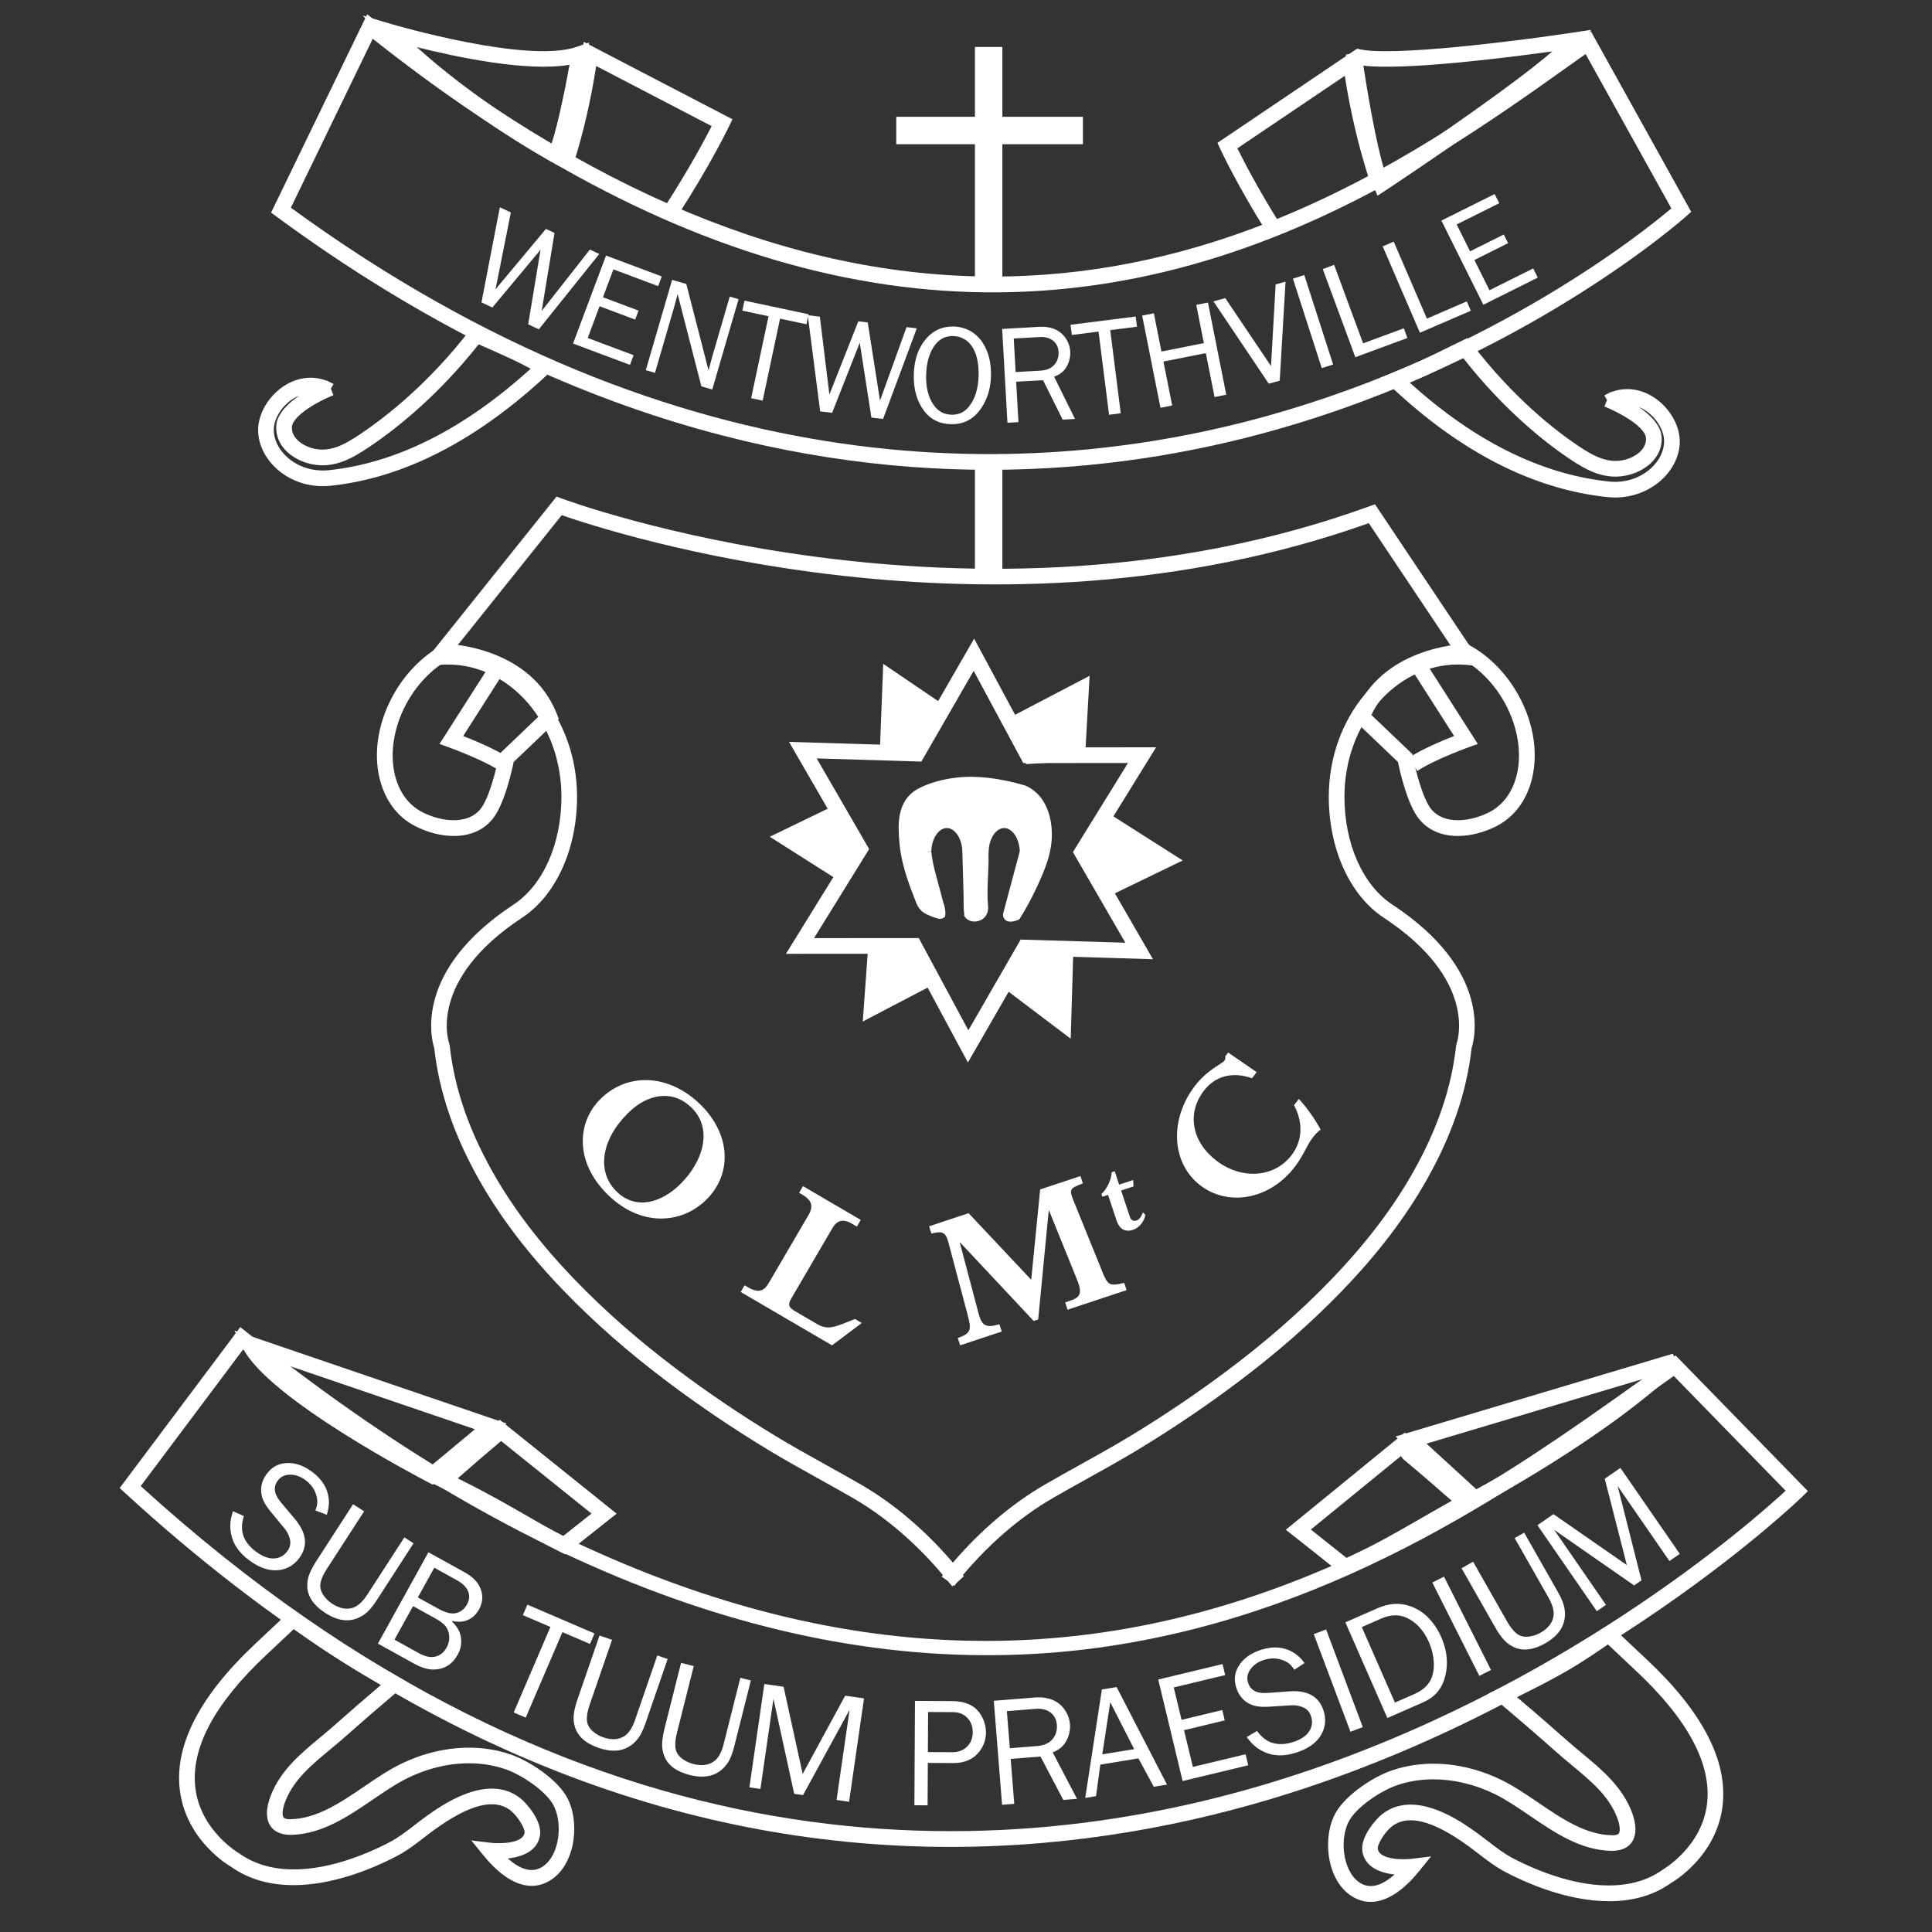 <?xml version="1.0" encoding="utf-8"?>
<!-- Generator: Adobe Illustrator 29.2.0, SVG Export Plug-In . SVG Version: 9.03 Build 55982)  -->
<svg version="1.1" xmlns="http://www.w3.org/2000/svg" xmlns:xlink="http://www.w3.org/1999/xlink" x="0px" y="0px"
	 viewBox="0 0 1200 1200" style="enable-background:new 0 0 1200 1200;" xml:space="preserve">
<rect x="0" y="0" width="1200" height="1200" fill="#333333" stroke="none"/>
<style type="text/css">
	.st0{fill:#FFFFFF;}
	.st1{stroke:#ED1C24;stroke-width:0.733;}
	.st2{stroke:#ED1C24;stroke-width:1.501;}
</style>
<g id="Layer_3">
</g>
<g id="Layer_2">
	<rect x="605.55" y="287.31" class="st0" width="17.03" height="70.18"/>
	<g>
		<polyline class="st0" points="549.77,467.48 551.68,418.43 581.9,438.94 570.69,467.48 549.77,467.48 549.77,467.48 		"/>
		<path class="st0" d="M572.95,470.8h-26.64l2.28-58.48l37.36,25.36L572.95,470.8z M553.22,464.16h15.21l9.41-23.96l-23.08-15.67
			L553.22,464.16z"/>
	</g>
	<g>
		<polygon class="st0" points="631.23,447.3 673.13,425.4 670.68,469.07 639.61,471.14 		"/>
		<path class="st0" d="M637.32,474.62l-10.16-28.93l49.62-25.94l-2.94,52.43L637.32,474.62z M635.32,448.91l6.59,18.75l25.62-1.71
			l1.96-34.91L635.32,448.91z"/>
	</g>
	<g>
		<polygon class="st0" points="687.06,508.14 727.81,534.05 690.65,552.04 673.13,527.64 		"/>
		<path class="st0" d="M689.58,556.25l-20.53-28.61l17.14-23.98l48.43,30.79L689.58,556.25z M677.21,527.63l14.51,20.21L721,533.66
			l-33.07-21.03L677.21,527.63z"/>
	</g>
	<g>
		<polygon class="st0" points="663.33,590.9 661.92,638.63 626.05,611.52 636.72,588.53 		"/>
		<path class="st0" d="M665.04,645.15l-43.13-32.6l12.78-27.53l32.05,2.86L665.04,645.15z M630.19,610.48l28.61,21.62l1.13-38.18
			l-21.18-1.88L630.19,610.48z"/>
	</g>
	<g>
		<polyline class="st0" points="567.76,587.51 575.23,610.15 539.61,628.78 542.26,592.36 567.76,587.51 567.76,587.51 		"/>
		<path class="st0" d="M535.87,634.48l3.27-44.9l30.86-5.87l9.26,28.09L535.87,634.48z M545.39,595.14l-2.04,27.93l27.84-14.56
			l-5.67-17.2L545.39,595.14z"/>
	</g>
	<g>
		<polygon class="st0" points="519.79,542.25 484.92,520.12 514.68,505.72 534.17,527.29 		"/>
		<path class="st0" d="M520.31,546.5l-42.2-26.78l37.36-18.08l23.23,25.71L520.31,546.5z M491.73,520.51l27.55,17.48l10.35-10.77
			l-15.75-17.43L491.73,520.51z"/>
	</g>
</g>
<g id="Layer_1">
	<path class="st0" d="M834.92,978.96l-2.33-1.87c-9.7-7.77-19.44-15.49-29.2-23.18l-4.77-3.75l74.05-60.45l5.79,9.64
		c10.6,8.84,22,18.67,34.82,30.04l5.12,4.54l-5.97,3.34c-11.45,6.41-20.18,11.43-27.51,15.65c-17.67,10.16-27.4,15.75-47.28,24.79
		L834.92,978.96z M814.18,950.03c7.4,5.84,14.78,11.71,22.15,17.6c17.67-8.15,27.16-13.6,43.75-23.13
		c6.02-3.46,12.99-7.47,21.62-12.34c-10.93-9.63-20.83-18.12-30.1-25.84l-1.48-1.94L814.18,950.03z"/>
	<path class="st0" d="M351.09,965.47l-2.78-1.38c-10.13-5.03-18.21-9.7-26.77-14.65c-11.83-6.84-25.24-14.59-48.02-25.69l-6.54-3.19
		l5.44-4.83c11.33-10.03,21.92-19.21,31.56-27.29l6.32-6.64l72.71,58.37l-4.81,3.79c-8.25,6.49-16.48,13.02-24.69,19.57
		L351.09,965.47z M284.31,918.22c19.21,9.57,31.3,16.56,42.1,22.8c7.95,4.59,14.91,8.62,23.47,12.97
		c5.82-4.65,11.66-9.28,17.5-13.88l-56.13-45.07C302.96,901.99,293.93,909.76,284.31,918.22z"/>
	<path class="st0" d="M855.61,121.56l-2.31-5.31c-8.28-19.04-17.02-79.78-17.39-82.35l6.2-0.88l0.88-2.82
		c18.38,5.72,103-5.26,134.03-9.97l11.19-1.7l-6.46,9.29c-13.35,19.2-116.91,87.66-121.31,90.56L855.61,121.56z M846.79,40.78
		c2.41,15.54,7.97,49.08,13.41,66.08c27.17-18.08,81.09-55.06,103.99-74.95C935.66,35.87,872.68,43.8,846.79,40.78z"/>
	<path class="st0" d="M905.5,519.24c-9.22,0-17.99-3.03-24.09-10.53c-7.23-8.89-11.85-29.27-13.11-35.43l-28.01-26.73l1.19-3.04
		c16.18-41.44,66.25-43.5,68.37-43.57l1.31-0.04l1.15,0.62c12.7,6.83,23.79,18.21,31.25,32.04c9.69,17.96,12.26,37.81,7.05,54.46
		c-3.75,11.98-11.14,21.05-21.35,26.22C921.98,516.91,913.57,519.24,905.5,519.24z M851.8,444.08l25.45,24.29l0.29,1.53
		c1.3,6.77,5.87,25.84,11.41,32.66c7.99,9.82,24.2,7.9,35.9,1.99c7.82-3.96,13.51-11.03,16.46-20.45c4.37-13.95,2-31.49-6.33-46.93
		c-6.32-11.74-15.56-21.42-26.1-27.43C901.64,410.33,865.45,414.7,851.8,444.08z"/>
	<path class="st0" d="M281.85,519.24c-8.07,0-16.48-2.32-23.75-6.01c-10.22-5.17-17.6-14.24-21.35-26.22
		c-5.22-16.65-2.65-36.5,7.04-54.46c7.46-13.83,18.56-25.21,31.25-32.04l1.15-0.62l1.31,0.04c2.12,0.07,52.19,2.13,68.38,43.57
		l1.19,3.04l-28.01,26.73c-1.27,6.17-5.88,26.54-13.11,35.43C299.85,516.21,291.07,519.24,281.85,519.24z M278.46,409.74
		c-10.54,6-19.77,15.69-26.1,27.43c-8.33,15.44-10.69,32.98-6.32,46.93c2.95,9.42,8.64,16.49,16.46,20.45
		c11.7,5.92,27.91,7.83,35.9-1.99c5.54-6.81,10.11-25.88,11.4-32.66l0.29-1.53l25.45-24.29C321.9,414.7,285.71,410.33,278.46,409.74
		z"/>
	<path class="st0" d="M787.05,144.67c-18.72-29.7-28.71-51.29-29.13-52.19l-1.73-3.76l86.55-58.39l1.06,7.75
		c3.36,24.67,8.79,48.59,16.13,71.12l-9.26,3.01c-6.75-20.72-11.91-42.59-15.39-65.11l-66.72,45.02
		c3.65,7.42,12.81,25.27,26.73,47.36L787.05,144.67z"/>
	<path class="st0" d="M421.13,133.57l-8.17-5.28c14.94-23.11,24.95-41.92,29.06-49.96L370.29,41c-3.19,20.85-7.87,41.12-13.93,60.36
		l-9.28-2.92c6.56-20.81,11.45-42.87,14.55-65.58l0.94-6.85l92.36,48.06l-2.04,4.25C452.43,79.28,441.38,102.22,421.13,133.57z"/>
	<path class="st0" d="M591.44,985.29l-2.63-3.18l-3.89-2.81c0.23-0.34,0.47-0.69,0.72-1.02c-16.6-19.72-35.74-36.15-55.54-47.64
		c-7.29-4.23-14.66-8.32-22.03-12.41c-10.43-5.79-21.22-11.78-31.62-18.1c-21.51-13.07-42.23-27.08-61.6-41.65
		c-24.22-18.21-45.28-36.67-64.38-56.41c-22.45-23.22-39.84-46.04-53.17-69.77c-15.52-27.62-24.54-54.22-27.58-81.29
		c-1.9-5.9-12.8-48.3,49.25-89.15c18.34-12.08,29.74-37.75,29.74-67c0-45.28-31.65-82.11-70.56-82.11c-1.88,0-3.75,0.09-5.6,0.26
		l-11.38,1.03l84.52-105.62l3.31,1.25c2.52,0.96,254.93,94.37,501.44,4.84l3.58-1.3l67.35,100.72L911.22,413
		c-1.85-0.17-3.72-0.26-5.61-0.26c-38.9,0-70.55,36.84-70.55,82.11c0,29.26,11.39,54.93,29.73,67
		c62.05,40.85,51.15,83.26,49.25,89.15c-3.04,27.1-12.07,53.7-27.59,81.29c-13.33,23.72-30.72,46.54-53.16,69.77
		c-19.11,19.75-40.17,38.2-64.39,56.41c-19.37,14.57-40.1,28.58-61.59,41.65c-10.39,6.31-21.16,12.29-31.58,18.07
		c-7.38,4.1-14.77,8.2-22.08,12.44c-19.81,11.5-38.96,27.94-55.56,47.66l0.56,0.75l-4.42,4.06l-1.44,1.89l-0.51-0.36L591.44,985.29z
		 M282.34,403.14c42.32,2.51,76.08,42.69,76.08,91.72c0,32.49-13.07,61.28-34.11,75.13c-58.62,38.59-45.83,76.7-45.25,78.3
		l0.26,1.14c2.84,25.92,11.49,51.47,26.45,78.11c12.92,22.98,29.82,45.15,51.68,67.77c18.74,19.37,39.43,37.5,63.24,55.4
		c19.11,14.38,39.57,28.2,60.8,41.1c10.24,6.23,20.95,12.17,31.3,17.92c7.42,4.12,14.85,8.24,22.19,12.5
		c20.28,11.77,39.86,28.43,56.89,48.37c17.03-19.94,36.61-36.6,56.9-48.37c7.36-4.27,14.8-8.41,22.25-12.54
		c10.33-5.74,21.02-11.67,31.24-17.88c21.22-12.89,41.68-26.72,60.8-41.1c23.81-17.9,44.5-36.02,63.24-55.4
		c21.86-22.61,38.76-44.78,51.68-67.77c14.96-26.61,23.61-52.16,26.45-78.11l0.27-1.17c0.56-1.58,13.36-39.68-45.26-78.27
		c-21.04-13.85-34.11-42.64-34.11-75.13c0-49.42,34.3-89.84,77.09-91.77l-52.26-78.14c-233.31,83.07-470.44,5.79-501.26-4.98
		L282.34,403.14z"/>
	<rect x="605.55" y="29.16" class="st0" width="17.03" height="146.97"/>
	<rect x="556.68" y="72.55" class="st0" width="115.95" height="17.03"/>
	<path class="st0" d="M601.18,659.93l-36.33-67.55l-76.7,0.06l40.34-65.24l-38.41-66.4l76.67,2.32l38.3-66.46l36.32,67.56l76.7-0.06
		l-40.33,65.24l38.39,66.39l-76.67-2.31L601.18,659.93z M570.67,582.64l30.8,57.29l32.48-56.35l65.01,1.96l-32.56-56.3l34.21-55.33
		l-65.04,0.05l-30.81-57.29l-32.48,56.36l-65.02-1.97l32.57,56.31l-34.21,55.32L570.67,582.64z"/>
	<g>
		<path class="st0" d="M576.06,529.11c0.98,9.91,4.55,20.08,6.91,29.74c0.68,2.78,2.18,6.13,1.78,9.04
			c-0.21,1.49-7.78-2.1-8.35-2.35c-4.18-1.88-5.02-5.86-6.58-9.79c-4.05-10.22-7.72-21.17-8.67-32.17
			c-1.03-11.91-1.6-25.35,10.73-31.82c6.84-3.58,14.96-5.52,22.57-6.41c13.71-1.61,28.54,1,41.7,4.84c3.37,1.47,6.43,4.04,8.64,6.96
			c4.87,6.45,6.49,15.63,6.08,23.51c-0.37,7.23-2.57,14.24-5.33,20.89c-3.89,9.37-8.65,18.89-14.05,27.51c0,0-6.29,2.83-6.09-1.22
			c0,0,9.13-33.85,10.35-38.52c0.06-0.26-0.01-0.53-0.02-0.8c-0.29-9.26-5.57-16.63-12.05-16.63c-6.66,0-12.06,7.81-12.06,17.43
			c-0.27,1.95,0.03,4.01-0.04,5.97c-0.25,7.81-0.85,15.86-0.59,23.66c0.1,3.15,1.15,6.46-1.19,9.11c-2.13,2.4-7.2,2.79-8.88-0.58
			c0.08,0.07,0.42,0.44,0.44,0.58c-0.56-3.91-0.35-8.11-0.44-12.05c-0.2-8.91-0.5-17.8-0.76-26.69c0-9.62-5.4-17.43-12.06-17.43
			c-6.52,0-11.83,7.48-12.06,16.83c0,0.2,0,0.4,0,0.6"/>
		<path class="st0" d="M627.66,572.45c-1.02,0-2.04-0.21-2.89-0.79c-0.71-0.49-1.89-1.65-1.78-3.94c0.08-0.52,9.2-34.35,10.42-39.02
			c-0.34-7.98-4.66-14.38-9.72-14.38c-5.22,0-9.63,6.87-9.63,15c-0.17,1.39-0.12,2.48-0.07,3.56c0.03,0.84,0.06,1.67,0.03,2.49
			c-0.07,2.26-0.17,4.55-0.27,6.84c-0.25,5.51-0.5,11.2-0.32,16.66c0.02,0.64,0.08,1.28,0.15,1.92c0.26,2.68,0.58,6.02-1.95,8.88
			c-1.74,1.97-4.64,2.99-7.46,2.63c-2.42-0.32-4.4-1.68-5.42-3.74l0.22-0.16l-0.01,0c-0.43-3-0.43-6.1-0.44-9.09
			c0-1.09,0-2.18-0.03-3.25c-0.14-6.3-0.33-12.6-0.53-18.89l-0.23-7.78c0-8.2-4.41-15.07-9.63-15.07c-5.12,0-9.43,6.48-9.63,14.45
			l-4.87,0.54l0-0.64c0.26-10.79,6.62-19.22,14.49-19.22c7.99,0,14.49,8.91,14.49,19.86l0.23,7.7c0.19,6.31,0.38,12.62,0.53,18.94
			c0.02,1.1,0.03,2.22,0.03,3.35c0,2.6,0.01,5.29,0.3,7.77c0.29,0.2,0.67,0.34,1.11,0.4c1.21,0.15,2.53-0.29,3.18-1.02
			c1.08-1.22,0.99-2.77,0.75-5.19c-0.08-0.75-0.14-1.49-0.17-2.23c-0.19-5.64,0.07-11.43,0.32-17.03c0.1-2.28,0.2-4.54,0.27-6.79
			c0.02-0.71-0.01-1.42-0.03-2.14c-0.05-1.37-0.09-2.75,0.09-4.08c-0.02-10.8,6.35-19.53,14.47-19.53c7.78,0,14.14,8.34,14.48,18.99
			c0.05,0.35,0.1,0.86-0.05,1.47c-1.1,4.24-8.65,32.24-10.11,37.66c0.51-0.06,1.21-0.24,1.85-0.47c4.88-7.89,9.52-17.02,13.44-26.48
			c3.21-7.73,4.85-14.11,5.15-20.08c0.44-8.51-1.65-16.71-5.59-21.92c-2.05-2.71-4.85-4.96-7.67-6.19
			c-15.19-4.4-28.89-6.02-40.44-4.65c-8.44,0.99-15.95,3.12-21.73,6.15c-10.58,5.55-10.5,17.1-9.43,29.45
			c0.97,11.32,5.06,22.77,8.5,31.49l0.69,1.84c1.24,3.38,2.13,5.51,4.62,6.63c2.28,1.04,3.81,1.64,4.82,2
			c-0.2-1.1-0.56-2.28-0.92-3.43c-0.26-0.85-0.51-1.68-0.7-2.46c-0.7-2.85-1.5-5.74-2.31-8.65c-1.94-7.01-3.95-14.25-4.66-21.43
			l4.84-0.48c0.67,6.76,2.62,13.8,4.51,20.6c0.82,2.97,1.64,5.9,2.34,8.8c0.17,0.7,0.4,1.43,0.63,2.19c0.73,2.39,1.56,5.09,1.2,7.75
			l-0.17,1.22l-1.27,0.86c-1.42,0.76-3.43,0.61-10.07-2.41c-4.73-2.13-6.17-6.05-7.44-9.5l-0.65-1.73
			c-3.57-9.03-7.8-20.91-8.83-32.86c-0.92-10.62-2.3-26.67,12.02-34.18c6.3-3.31,14.4-5.61,23.42-6.67
			c12.21-1.43,26.57,0.22,42.67,4.92c3.91,1.68,7.32,4.42,9.9,7.82c4.68,6.2,7.08,15.35,6.57,25.11c-0.34,6.54-2.09,13.44-5.52,21.7
			c-4.14,9.97-9.06,19.6-14.23,27.86l-0.39,0.63l-0.67,0.3C631.73,571.63,629.69,572.45,627.66,572.45z"/>
	</g>
	<path class="st0" d="M590.34,1147.15c-151.08,0.01-329.79-51.94-512.77-219.92l-3.24-2.98l74.93-99.97l3.92,3.14
		c178.22,142.8,330.28,191.77,458.96,191.78c180.04,0.01,314.35-95.83,410.79-164.63l17.82-12.68l82.17,84.28l-3.47,3.4
		c-1.26,1.23-127.94,123.82-318.7,184.32C740.36,1133.03,669.1,1147.15,590.34,1147.15z M87.4,923.03
		c273.64,249.19,537.02,236.47,710.07,181.67c171.04-54.16,289.99-158.81,311.64-178.77l-69.5-71.29l-11.02,7.84
		c-81.58,58.2-193.31,137.91-339.29,159.91c-171,25.8-352.06-36.2-538.27-184.25L87.4,923.03z"/>
	<path class="st0" d="M614.32,291.81c-126.69,0.01-279.46-37.22-442.68-157.36l-3.26-2.4L228.07,8.87l4.76,3.81
		c132.68,106.31,259.6,159.09,384.04,159.1c57.29,0,114.03-11.18,170.61-33.47c75.25-29.65,136.03-72.98,184.87-107.8l15.72-11.18
		l62.36,112.22l-2.87,2.59c-0.99,0.89-100.28,89.47-257.1,133.36C740.51,281.48,681.03,291.8,614.32,291.81z M180.67,129
		c244.52,178.45,464.78,168.89,606.75,129.24c139.92-39.07,233.35-114.13,250.69-128.81l-53.27-95.87l-6.85,4.87
		c-49.27,35.12-110.59,78.84-186.95,108.93C609.51,218.9,426.45,178.58,231.51,24.08L180.67,129z"/>
	<path class="st1" d="M840.45,1151.73"/>
	<path class="st2" d="M918.67,1032.55"/>
	<path class="st1" d="M338.31,1151.73"/>
	<path class="st0" d="M915.49,936.84l-48.68-44.59l172.14-51.42l4.75,8.18c-47.09,44.96-124.4,85.84-125.18,86.24L915.49,936.84z
		 M886.03,896.66l30.96,28.36c12.78-6.95,63.73-35.42,103.65-68.57L886.03,896.66z"/>
	<path class="st0" d="M268.82,922.16l-2.86-1.49c-4.08-2.11-100.15-52.2-115.28-83.71l-5.02-10.46l168.9,57.64L268.82,922.16z
		 M168.42,844.54c22.37,22.91,74.74,53.11,99.16,65.99l27.42-22.8L168.42,844.54z"/>
	<path class="st0" d="M880.33,478.83l-5.39-8.1c7.88-5.26,20.81-10.68,28.22-13.58l-24.76-38.75l8.21-5.24l31.26,48.92l-5.72,2.07
		C911.92,464.23,890.66,471.95,880.33,478.83z"/>
	<path class="st0" d="M310.5,478.83c-10.33-6.88-31.58-14.6-31.8-14.68l-5.72-2.07l31.26-48.92l8.2,5.24l-24.75,38.75
		c7.41,2.91,20.33,8.32,28.22,13.58L310.5,478.83z"/>
	<path class="st0" d="M347.76,103.36l-4.84-2.62c-0.6-0.33-60.77-33.09-104.57-77.7L225.17,9.62l18.04,5.35
		c0.84,0.25,84.43,24.84,115.02,14.12l7.75-2.71l-1.34,8.1c-0.3,1.82-7.47,44.84-14.87,63.75L347.76,103.36z M258.93,29.29
		c32.93,29.8,70.36,52.43,83.63,60.08c4.63-14.5,9.07-37.47,11.18-49.15C327.59,44.79,283.76,35.52,258.93,29.29z"/>
	<g>
		<path class="st0" d="M144.63,938.63l6.87,3.01c-1.35,4.17-1.57,7.91-0.65,11.19c1.15,4.14,3.86,7.77,8.11,10.91
			c4.51,3.33,8.66,4.71,12.47,4.13c2.84-0.43,5.19-1.92,7.08-4.47c1.71-2.32,2.22-4.87,1.5-7.64c-0.58-2.32-1.7-4.49-3.36-6.5
			l-8.52-10.31c-3.16-3.83-5.04-7.27-5.63-10.31c-0.93-4.67,0.13-9.07,3.19-13.2c2.92-3.95,6.7-6.16,11.35-6.64
			c5.56-0.59,11.16,1.2,16.8,5.37c6.25,4.62,9.71,10.27,10.38,16.95c0.31,2.99-0.1,6.24-1.23,9.75l-7.1-2.7
			c1.18-2.93,1.48-5.66,0.9-8.18c-0.93-4.34-3.29-7.89-7.06-10.68c-3.37-2.49-6.86-3.59-10.49-3.32c-2.82,0.19-5.08,1.44-6.77,3.73
			c-1.81,2.45-2.23,5.13-1.27,8.04c0.51,1.6,1.81,3.64,3.91,6.14l8.02,9.52c7.36,8.74,8.28,16.84,2.77,24.31
			c-3.1,4.2-7.16,6.68-12.16,7.43c-6.01,0.88-12.32-1.12-18.94-6.01c-6.32-4.67-10.08-10.13-11.28-16.4
			c-0.67-3.36-0.66-6.65,0.03-9.87C143.81,941.68,144.18,940.25,144.63,938.63z"/>
		<path class="st0" d="M251.16,954.89l5.7,3.7l-23,35.54c-2.66,4.12-5.25,7.03-7.77,8.76c-7.21,5.02-15.24,4.65-24.09-1.08
			c-7.18-4.65-10.9-10.11-11.15-16.37c-0.1-2.92,0.42-5.72,1.59-8.4c0.99-2.34,2.28-4.74,3.88-7.21l23-35.54l6.84,4.43l-23,35.54
			c-3.07,4.74-4.47,8.54-4.22,11.4c0.13,1.78,0.82,3.53,2.06,5.28c1.42,2.05,3.23,3.79,5.43,5.21c4.43,2.87,8.63,3.71,12.6,2.52
			c3.14-0.97,6.18-3.71,9.11-8.23L251.16,954.89z"/>
		<path class="st0" d="M234.73,1020.87l31.37-56.73l22.43,12.41c4.43,2.45,7.49,5.3,9.17,8.54c2.53,4.91,2.48,9.74-0.15,14.49
			c-2.18,3.96-5.28,6.42-9.28,7.38c-2.06,0.53-4.66,0.46-7.81-0.19c2.76,2.79,4.51,5.37,5.23,7.73c1.4,4.61,0.93,9.03-1.4,13.25
			c-3.25,5.89-8.09,8.96-14.49,9.22c-3.74,0.14-7.98-1.1-12.72-3.72L234.73,1020.87z M245.02,1018.44l15.21,8.41
			c3.77,2.08,7.12,2.79,10.07,2.13c3.02-0.69,5.37-2.55,7.05-5.58c1.69-3.05,2.12-6.19,1.29-9.41c-0.53-2-1.46-3.64-2.81-4.93
			c-1.32-1.27-3.03-2.49-5.1-3.64l-14.18-7.84L245.02,1018.44z M259.53,992.2l12.35,6.83c4.31,2.39,7.81,3.4,10.5,3.05
			c3.31-0.43,5.88-2.31,7.71-5.63c1.68-3.03,1.76-6,0.26-8.89c-1.16-2.26-3.32-4.27-6.47-6l-14.14-7.82L259.53,992.2z"/>
		<path class="st0" d="M326.54,1066.85l-7.47-3.21l22.8-53.1l-17.11-7.34l2.8-6.53l41.69,17.9l-2.8,6.53l-17.11-7.34L326.54,1066.85
			z"/>
		<path class="st0" d="M408.26,1028.22l6.43,2.22l-13.8,40.01c-1.6,4.64-3.42,8.11-5.45,10.4c-5.8,6.62-13.7,8.21-23.68,4.76
			c-8.1-2.79-13.01-7.21-14.75-13.24c-0.8-2.83-0.96-5.68-0.47-8.56c0.4-2.51,1.08-5.17,2.04-7.95l13.8-40.01l7.78,2.68l-13.8,40.01
			c-1.85,5.37-2.31,9.42-1.39,12.15c0.55,1.7,1.63,3.25,3.25,4.65c1.87,1.65,4.04,2.9,6.52,3.76c4.98,1.71,9.26,1.51,12.83-0.61
			c2.83-1.71,5.12-5.13,6.89-10.25L408.26,1028.22z"/>
		<path class="st0" d="M459.84,1042.12l6.53,1.65l-10.35,41.1c-1.2,4.76-2.72,8.37-4.54,10.82c-5.21,7.08-12.94,9.34-23.16,6.77
			c-8.29-2.09-13.56-6.07-15.81-11.93c-1.04-2.75-1.44-5.58-1.19-8.49c0.18-2.54,0.63-5.24,1.35-8.1l10.35-41.09l7.88,1.99
			l-10.35,41.09c-1.39,5.49-1.5,9.56-0.33,12.2c0.69,1.65,1.91,3.09,3.66,4.34c2.01,1.49,4.29,2.55,6.84,3.2
			c5.13,1.29,9.39,0.73,12.77-1.68c2.67-1.93,4.68-5.52,6-10.77L459.84,1042.12z"/>
		<path class="st0" d="M527.38,1119.11l-7.78-1.12l8.1-56.02l-28.92,53l-5.49-0.79l-12.88-59.04l-8.1,56.01l-6.85-0.99l9.28-64.2
			l11.96,1.73l11.86,54.14l26.38-48.61l11.72,1.69L527.38,1119.11z"/>
		<path class="st0" d="M576.14,1121.33l-8.19-0.05l0.36-64.82l23.06,0.12c5.9,0.03,10.57,1.41,14.01,4.11
			c2.11,1.69,3.82,3.93,5.1,6.72c1.28,2.79,1.92,5.67,1.91,8.64c-0.03,4.3-1.32,8.17-3.88,11.6c-3.73,4.98-9.22,7.45-16.45,7.41
			l-15.77-0.08L576.14,1121.33z M576.32,1088.25l14.91,0.08c3.85,0.03,6.92-1.06,9.22-3.26c2.46-2.32,3.7-5.34,3.73-9.07
			c0.01-3.84-1.23-6.97-3.72-9.39c-2.22-2.09-5.06-3.15-8.52-3.17l-15.48-0.08L576.32,1088.25z"/>
		<path class="st0" d="M668.95,1117.28l-8.52,0.68l-14.16-26.94l-18.51,1.47l2.22,27.9l-7.57,0.6l-5.15-64.61l25.47-2.03
			c5.5-0.43,10.11,0.55,13.83,2.96c2.18,1.41,3.98,3.29,5.41,5.63c1.5,2.46,2.37,5.11,2.59,7.95c0.25,3.13-0.3,6.21-1.65,9.24
			c-1.27,2.81-3.16,5.01-5.67,6.61c-0.76,0.47-1.89,1.04-3.39,1.7L668.95,1117.28z M627.23,1085.85l16.9-1.35
			c4.36-0.34,7.58-1.8,9.67-4.35c2.03-2.49,2.91-5.44,2.64-8.86c-0.29-3.51-1.78-6.18-4.51-8c-2.29-1.54-5.17-2.17-8.65-1.89
			l-17.9,1.43L627.23,1085.85z"/>
		<path class="st0" d="M724.84,1108.44l-8.21,1.34l-9.52-17.61l-23.68,3.86l-2.68,19.59l-6.7,1.1l10.35-67.37l9.15-1.49
			L724.84,1108.44z M704.45,1086.42l-14.85-29.12l-4.94,32.34L704.45,1086.42z"/>
		<path class="st0" d="M773.66,1089.59l1.65,6.85l-40.76,9.79l-15.15-63.05l39.93-9.6l1.65,6.84l-31.94,7.68l4.84,20.12l25.3-6.09
			l1.54,6.43l-25.3,6.09l5.48,22.82L773.66,1089.59z"/>
		<path class="st0" d="M774.29,1078.94l6.47-3.81c2.59,3.55,5.49,5.92,8.7,7.1c4.03,1.48,8.58,1.42,13.62-0.19
			c5.35-1.7,8.91-4.26,10.68-7.69c1.32-2.55,1.49-5.33,0.53-8.36c-0.87-2.75-2.64-4.65-5.32-5.7c-2.22-0.89-4.63-1.25-7.24-1.09
			l-13.37,0.86c-4.97,0.32-8.85-0.17-11.67-1.48c-4.33-1.98-7.27-5.43-8.83-10.32c-1.49-4.69-1.07-9.05,1.27-13.09
			c2.78-4.85,7.51-8.34,14.18-10.46c7.4-2.36,14.01-1.85,19.81,1.54c2.61,1.5,5,3.73,7.17,6.7l-6.35,4.17
			c-1.69-2.68-3.72-4.53-6.11-5.55c-4.06-1.79-8.34-1.97-12.81-0.55c-3.99,1.27-6.94,3.46-8.84,6.56c-1.5,2.41-1.81,4.97-0.95,7.69
			c0.93,2.9,2.85,4.82,5.78,5.75c1.6,0.53,4.02,0.67,7.28,0.43l12.45-0.92c11.41-0.84,18.54,3.16,21.36,12.02
			c1.59,4.98,1.22,9.73-1.1,14.23c-2.81,5.39-8.14,9.33-15.99,11.83c-7.49,2.38-14.12,2.23-19.91-0.48c-3.12-1.43-5.78-3.37-8-5.82
			C776.28,1081.39,775.34,1080.26,774.29,1078.94z"/>
		<path class="st0" d="M846.46,1072.75l-7.67,2.88L816,1014.97l7.67-2.88L846.46,1072.75z"/>
		<path class="st0" d="M861.72,1067.1l-26.09-59.43l19.95-8.76c7.19-3.16,14.01-3.57,20.46-1.24c4.06,1.47,7.62,3.68,10.64,6.64
			c3.55,3.53,6.38,7.67,8.47,12.43c3.57,8.13,4.45,16.05,2.66,23.76c-1.83,7.97-6.38,13.55-13.66,16.74L861.72,1067.1z
			 M866.41,1057.5l12.09-5.3c5.61-2.46,9.24-6,10.88-10.59c1.1-3.08,1.46-6.54,1.08-10.39c-0.36-3.89-1.33-7.62-2.89-11.19
			c-3.26-7.43-7.97-12.53-14.11-15.3c-4.69-2.09-9.87-1.89-15.57,0.6l-12.05,5.29L866.41,1057.5z"/>
		<path class="st0" d="M926.09,1037.25l-7.26,3.66l-29.19-57.97l7.26-3.66L926.09,1037.25z"/>
		<path class="st0" d="M940.78,955.32l5.91-3.36l20.94,36.82c2.43,4.28,3.84,7.93,4.21,10.97c1.13,8.74-2.88,15.71-12.06,20.93
			c-7.43,4.23-13.99,5-19.68,2.31c-2.65-1.26-4.9-3.04-6.74-5.32c-1.62-1.96-3.16-4.22-4.62-6.79l-20.94-36.83l7.16-4.06
			l20.94,36.82c2.8,4.93,5.54,7.96,8.2,9.07c1.64,0.71,3.51,0.92,5.63,0.63c2.47-0.31,4.85-1.12,7.12-2.41
			c4.58-2.6,7.25-5.94,8.02-10.02c0.58-3.25-0.47-7.23-3.14-11.94L940.78,955.32z"/>
		<path class="st0" d="M1043.35,965.14l-6.43,4.45l-32.18-46.6l14.82,58.59l-4.58,3.16l-49.66-34.53l32.18,46.6l-5.7,3.94
			l-36.88-53.41l9.96-6.88l45.57,31.63l-13.71-53.63l9.72-6.71L1043.35,965.14z"/>
	</g>
	<g>
		<path class="st0" d="M372.2,157.74l-37.52,46.81l-6.62-3.11l7.69-46.33l-29.93,35.88l-6.77-3.18l11.41-59.07l6.85,3.22
			l-9.53,47.73l31.31-37.5l5.34,2.5l-7.98,48.46l29.95-38.14L372.2,157.74z"/>
		<path class="st0" d="M393.55,220.61l-2.26,6.02l-35.36-13.25l20.48-54.65l34.64,12.98l-2.26,6.01l-27.79-10.41l-6.49,17.32
			l22.09,8.28l-2.1,5.6l-22.09-8.28l-7.38,19.7L393.55,220.61z"/>
		<path class="st0" d="M442.4,241.93l-6.77-1.97l-14.74-57.34c-0.46,1.68-0.79,2.93-1,3.76c-0.51,1.96-0.83,3.15-0.95,3.56
			l-12.11,41.64l-5.7-1.66l16.32-56.11l8.83,2.57l13.81,53.64c0.48-1.73,0.83-3.04,1.06-3.93c0.56-2.15,0.93-3.51,1.1-4.09
			l10.99-37.78l5.5,1.6L442.4,241.93z"/>
		<path class="st0" d="M473.7,248.85l-7.16-1.52l10.82-50.92l-16.28-3.46l1.32-6.22l39.82,8.46l-1.32,6.22l-16.39-3.48L473.7,248.85
			z"/>
		<path class="st0" d="M569.44,203.93l-20.95,56.29l-7.25-0.87l-7.23-46.46l-17.17,43.52l-7.42-0.89l-7.7-59.74l7.51,0.91
			l5.92,48.37l17.97-45.49l5.85,0.71l7.62,48.57l16.48-45.67L569.44,203.93z"/>
		<path class="st0" d="M592.32,202.81c4.5,0.11,8.52,1.4,12.05,3.85c4.15,2.87,7.19,7.1,9.13,12.68c1.47,4.23,2.13,9.01,2,14.34
			c-0.16,6.44-1.67,12.22-4.5,17.34c-4.73,8.52-11.52,12.68-20.38,12.45c-6.95-0.17-12.42-2.82-16.4-7.94
			c-4.67-6-6.88-13.61-6.65-22.85c0.23-9.29,2.81-16.76,7.75-22.39C579.78,205.13,585.45,202.64,592.32,202.81z M592.08,208.72
			c-4.61-0.12-8.36,1.69-11.24,5.42c-3.54,4.65-5.4,10.93-5.6,18.84c-0.2,7.76,1.4,14,4.78,18.71c2.72,3.81,6.36,5.77,10.92,5.89
			c4.49,0.11,8.12-1.57,10.89-5.04c3.79-4.7,5.78-11.07,5.99-19.12c0.21-8.1-1.29-14.37-4.48-18.79c-1.48-2.06-3.44-3.64-5.86-4.73
			C595.81,209.16,594.02,208.77,592.08,208.72z"/>
		<path class="st0" d="M667.71,260.21l-7.68,0.43l-12.18-24.49l-16.69,0.94l1.42,25.1l-6.84,0.39l-3.29-58.28l22.98-1.3
			c4.96-0.28,9.1,0.7,12.4,2.95c1.94,1.32,3.52,3.05,4.76,5.19c1.3,2.25,2.02,4.66,2.17,7.23c0.16,2.83-0.4,5.6-1.68,8.31
			c-1.21,2.5-2.96,4.45-5.26,5.84c-0.69,0.41-1.72,0.9-3.1,1.46L667.71,260.21z M630.83,231.09l15.24-0.86
			c3.95-0.22,6.9-1.47,8.84-3.73c1.89-2.21,2.75-4.85,2.57-7.95c-0.18-3.18-1.48-5.62-3.91-7.32c-2.04-1.44-4.63-2.07-7.78-1.89
			l-16.13,0.91L630.83,231.09z"/>
		<path class="st0" d="M696.12,256.69l-7.26,0.92l-6.54-51.65l-16.59,2.1l-0.8-6.33l40.45-5.13l0.8,6.33l-16.59,2.1L696.12,256.69z"
			/>
		<path class="st0" d="M761.65,245.17l-7.26,1.44l-5.42-27.28l-26.34,5.23l5.42,27.28l-7.26,1.44l-11.37-57.25l7.26-1.44l4.72,23.75
			l26.34-5.23l-4.72-23.75l7.26-1.44L761.65,245.17z"/>
		<path class="st0" d="M798.47,174.95l-3.61,61.5l-6.81,1.86l-34.36-51.13l7.35-2l28.4,42.16l2.88-50.7L798.47,174.95z"/>
		<path class="st0" d="M828.03,226.4l-7.05,2.27l-17.92-55.59l7.05-2.27L828.03,226.4z"/>
		<path class="st0" d="M871.95,203.91l2.22,6.02l-32.36,11.94l-20.21-54.76l7.05-2.61l17.99,48.74L871.95,203.91z"/>
		<path class="st0" d="M911.06,187.2l2.5,5.81l-31.63,13.64l-23.11-53.62l6.84-2.95l20.61,47.81L911.06,187.2z"/>
		<path class="st0" d="M952.3,166.73l2.85,5.7l-33.81,16.85l-26.06-52.27l33.08-16.49l2.85,5.7l-26.45,13.18l8.32,16.7l20.95-10.45
			l2.69,5.39l-20.95,10.45l9.35,18.77L952.3,166.73z"/>
	</g>
	<g>
		<g>
			<path class="st0" d="M435.49,686.48c18.12,18.12,19.59,42.3,3.38,58.51c-15.43,15.43-41.09,17.34-61.81-3.38
				c-19.94-19.94-18.81-44.3-4.25-58.86C389.97,665.59,416.16,667.15,435.49,686.48z M382.78,739.88
				c12.05,12.05,28.09,7.28,40.05-4.68c13.96-13.96,20.03-33.9,6.85-47.07c-11.01-11.01-26.7-9.7-39.78,3.39
				C373.34,708.07,370.56,727.66,382.78,739.88z"/>
		</g>
		<g>
			<path class="st0" d="M516.79,835.63l-56.74-33.17l2.41-4.13l1.8,1.05c6.77,3.95,10.21,2.7,13.24-2.49l24.75-42.34
				c3.65-6.25,0.86-9.73-3.9-12.51l-2.01-1.18l2.41-4.12l35.88,20.98l-2.41,4.13l-3.07-1.8c-5.5-3.21-9.26-2.15-12.17,2.83
				l-25.49,43.62c-2.29,3.91-1.69,5.55,2.44,7.96l13.45,7.86c7.09,4.15,11.25,1.89,23.66-3.07l4.23,2.48L516.79,835.63z"/>
		</g>
		<g>
			<path class="st0" d="M596.4,771.78l-0.23,0.08l11.19,42.27c2.08,7.84,3.43,11.52,13.37,8.36l1.5,4.54l-25.84,8.57l-1.5-4.54
				c9.04-3.12,8.42-5.76,5.8-15.61l-11.41-42.98c-1.62-6.05-2.82-8.5-10.73-6.26l-1.5-4.54l24.55-8.15l38.91,41.36l5.55-56.11
				l25.03-8.3l1.5,4.54c-8.22,3.24-8.81,3.43-5.44,11.63l17.03,42.01c3.82,9.58,4.52,10.52,14.07,8.13l1.5,4.54l-36.66,12.16
				l-1.5-4.54l1.98-0.66c4.89-1.62,8.96-2.97,6.46-10.53c-0.62-1.86-1.35-3.69-2.05-5.39l-16.38-40.43l-0.23,0.08l-6.53,67.53
				l-2.8,0.93L596.4,771.78z"/>
			<path class="st0" d="M701.7,755.56c0.82,2.46,2.3,3.15,4.23,2.51c1.59-0.53,2.79-2.04,3.95-5l1.54,1.54
				c-0.8,4.26-3.97,8.04-7.64,9.26c-4.52,1.5-8.35-0.04-10.25-5.76l-5.3-15.96l-3.53,1.17l-0.57-1.72
				c3.43-2.99,6.35-9.35,6.31-13.47l1.93-0.64l2.75,8.32l8.71-2.89l0.22,3.98l-7.71,2.56L701.7,755.56z"/>
		</g>
		<g>
			<path class="st0" d="M806.72,682.58c4.56,4.73,10.26,12.81,13.53,19.03c-1.68,1.18-3.36,2.98-5.08,5.22
				c-3.51,4.57-5.48,10.79-11.08,18.08c-15.29,19.95-40.97,24.83-58.59,11.33c-17.9-13.72-19.31-40.91-3.35-61.74
				c7.76-10.12,16.82-13.68,18.31-15.63c0.6-0.78,0.75-1.59,0.52-2.69l1.87-2.43l17.7,12.18l-2.91,3.8
				c-12.02-4.27-22.77-1.54-29.93,7.8c-10.66,13.92-7.54,31.61,7.84,43.39c15.67,12.01,35.94,10.55,46.61-3.36
				c6.86-8.95,7.37-20.3,1.58-31.08L806.72,682.58z"/>
		</g>
	</g>
	<path class="st0" d="M330.26,1171.34c-9.5,0-19.76-6.39-29.92-18.86l-7.62-9.36l11.98,1.46c4.13,0.52,19.74,0.95,21.08-6
		c0.58-3-4.64-10.92-8.62-14.02c-9.97-7.83-25.49-3.91-47.44,11.99c-2.19,1.58-4.31,3.22-6.43,4.85
		c-5.27,4.06-10.71,8.26-16.96,11.51c-9.12,4.75-18.42,8.68-27.64,11.67c-21.35,6.94-51.77,11.65-75.43-5.26
		c-0.72-0.38-27.82-16.09-31.6-47.71c-3.32-27.83,12.48-58.36,46.97-90.71l22.97-21.6l3.26,2.35
		c27.23,19.66,46.07,30.46,61.21,39.14l7.38,4.24l-5.3,4.48c-12.3,10.4-23.43,20.04-34.03,29.44c-2.92,2.59-5.96,5.11-9.02,7.65
		c-11.62,9.64-22.59,18.75-27.82,32.05c-2.05,5.23-2.09,8.85-1.21,10.13c0.74,1.07,2.98,1.24,4.23,1.17
		c16.43-0.24,31.43-10.46,45.94-20.33c7.33-4.99,14.91-10.16,22.55-13.91c22.55-11.09,47.51-13.25,68.48-5.94
		c11.59,4.06,27.52,14.62,34.11,25.27c8.9,14.36,6.85,41.15-8.23,51.96C339.11,1169.9,334.77,1171.34,330.26,1171.34z
		 M315.42,1154.33c6.89,6.14,14.89,9.9,22.1,4.74c10.6-7.6,12.16-28.37,5.61-38.92c-5.22-8.44-19.23-17.78-29.05-21.21
		c-18.53-6.49-40.76-4.47-60.98,5.48c-7.03,3.45-13.99,8.2-21.37,13.22c-15.69,10.69-31.91,21.73-51.27,22.03
		c-7.08,0.02-10.64-2.86-12.37-5.37c-3.09-4.47-3.04-11.11,0.15-19.22c6.14-15.62,18.6-25.97,30.66-35.97
		c2.97-2.46,5.93-4.92,8.77-7.44c9.12-8.09,18.63-16.34,28.92-25.1c-13.89-8-30.92-18.1-54.15-34.68l-17.14,16.11
		c-32.06,30.08-46.86,57.79-43.98,82.36c3.13,26.7,26.94,40.65,27.19,40.78c20.77,14.8,47.97,10.43,67.19,4.19
		c8.71-2.82,17.5-6.53,26.15-11.04c5.48-2.85,10.35-6.6,15.51-10.58c2.19-1.69,4.4-3.39,6.67-5.03
		c9.53-6.91,38.55-27.93,59.14-11.78c3.71,2.9,13.94,14.33,12.18,23.52C333.56,1149.71,324.42,1153.36,315.42,1154.33z"/>
	<path class="st0" d="M851.32,1181.3c-4.5,0-8.84-1.44-12.91-4.34c-15.09-10.81-17.13-37.61-8.23-51.97
		c6.59-10.65,22.52-21.21,34.11-25.27c20.99-7.32,45.94-5.15,68.49,5.95c7.64,3.75,15.22,8.91,22.55,13.9
		c14.5,9.87,29.5,20.09,45.94,20.33c1.36,0.08,3.49-0.11,4.23-1.17c0.88-1.28,0.86-4.9-1.21-10.14
		c-5.22-13.29-16.2-22.39-27.81-32.04c-3.06-2.53-6.1-5.06-9.02-7.65c-11.61-10.29-23.78-20.81-37.22-32.13l-5.72-4.82l6.73-3.27
		c33.26-16.18,43.76-22.53,65.1-37.5l3.24-2.28l23.37,21.97c34.48,32.36,50.29,62.88,46.97,90.71
		c-3.77,31.61-30.87,47.32-32.03,47.98c-23.24,16.63-53.66,11.92-75.01,4.98c-9.22-2.99-18.52-6.92-27.64-11.67
		c-6.24-3.25-11.69-7.45-16.96-11.51c-2.12-1.63-4.25-3.27-6.43-4.85c-21.96-15.89-37.46-19.83-47.43-12
		c-3.98,3.1-9.2,11.03-8.63,14.03c1.35,6.98,16.95,6.51,21.07,6l12.02-1.49l-7.65,9.39C871.09,1174.91,860.82,1181.3,851.32,1181.3z
		 M890.3,1105.18c-7.93,0-15.64,1.23-22.8,3.73c-9.81,3.43-23.82,12.77-29.04,21.2c-6.54,10.55-4.99,31.33,5.62,38.93
		c7.2,5.15,15.21,1.39,22.1-4.75c-9-0.97-18.14-4.62-19.92-13.92c-1.76-9.2,8.47-20.63,12.19-23.54
		c20.58-16.13,49.6,4.88,59.13,11.78c2.27,1.64,4.47,3.34,6.67,5.03c5.15,3.97,10.03,7.73,15.5,10.58
		c8.65,4.51,17.44,8.23,26.15,11.04c19.23,6.24,46.41,10.63,66.78-3.92c0.65-0.4,24.48-14.34,27.61-41.05
		c2.87-24.57-11.93-52.28-43.99-82.36l-17.6-16.55c-18.3,12.74-29.35,19.38-56.48,32.74c11.28,9.57,21.7,18.6,31.71,27.48
		c2.84,2.52,5.8,4.98,8.78,7.44c12.05,10.01,24.51,20.35,30.66,35.97c3.19,8.12,3.24,14.77,0.15,19.23
		c-1.74,2.5-5.02,5.3-12.37,5.37c-19.35-0.29-35.58-11.34-51.27-22.03c-7.38-5.02-14.34-9.76-21.36-13.21
		C916.08,1108.29,902.91,1105.18,890.3,1105.18z"/>
	<path class="st0" d="M200.52,301.97c-10.69,0-20.94-3.81-28.68-10.79c-7.32-6.6-11.52-15.38-11.52-24.1
		c0-10.72,7.29-22.38,17.74-28.36c8.06-4.62,16.99-5.34,25.06-2.15c0.18-0.07,0.33-0.13,0.44-0.18l0.17,0.42
		c1.17,0.5,2.33,1.07,3.46,1.74l-1.67,2.85l1.59,4.06c-8.79,3.44-23.54,11.58-25.7,18.76c-0.11,0.57-0.17,1.49-0.09,2.38
		c0.53,5.86,6.64,10.12,12.46,11.75c11.08,3.1,20.43-2.31,29.83-8.61c17.26-11.58,43.12-32.22,68.35-64.83l2.33-3.01l3.48,1.53
		c26.24,11.56,29.41,13.08,42.46,20.31l5.83,3.23l-4.85,4.57c-44.42,41.78-90.16,65.39-135.97,70.18
		C203.66,301.89,202.08,301.97,200.52,301.97z M185.84,245.74c-1.14,0.45-2.14,0.95-2.95,1.42c-7.44,4.26-12.84,12.64-12.84,19.92
		c0,5.96,3.03,12.11,8.31,16.87c6.83,6.15,16.22,9.08,25.86,8.1c41.97-4.39,84.12-25.59,125.38-63.04
		c-8.06-4.35-13.71-6.95-32.29-15.15c-25.28,31.91-50.96,52.34-68.28,63.96c-10.91,7.31-22.82,14.11-37.86,9.9
		c-8.37-2.34-18.51-9.04-19.54-20.23c-0.18-1.89-0.05-3.81,0.37-5.71C173.88,255.44,179.7,249.97,185.84,245.74z"/>
	<path class="st0" d="M1003.13,309.01c-1.56,0-3.13-0.08-4.7-0.25c-46.2-4.83-91.62-28.1-135.02-69.16l-5.44-5.15l6.92-2.87
		c16.26-6.76,18.19-7.71,33.25-15.1l13.34-6.54l2.42,3.17c26.26,34.4,52.71,54.66,66.14,63.67c9.41,6.3,18.73,11.71,29.84,8.61
		c5.81-1.63,11.92-5.89,12.46-11.75c0.08-0.88,0.02-1.81-0.18-2.73c-2.06-6.83-16.81-14.96-25.6-18.4l1.58-4.06l-1.67-2.84
		c1.13-0.66,2.29-1.24,3.45-1.74l0.17-0.42c0.11,0.05,0.26,0.1,0.44,0.18c8.07-3.19,16.99-2.48,25.06,2.15
		c10.44,5.98,17.74,17.65,17.74,28.36c0,8.72-4.2,17.5-11.53,24.1C1024.07,305.2,1013.82,309.01,1003.13,309.01z M875.62,237.64
		c40.12,36.38,81.75,57.05,123.83,61.45c9.62,1.01,19.02-1.95,25.86-8.1c5.28-4.75,8.3-10.91,8.3-16.87
		c0-7.28-5.4-15.66-12.84-19.92c-0.77-0.44-1.71-0.92-2.78-1.35c6.07,4.16,11.76,9.5,13.59,15.61c0.51,2.24,0.63,4.15,0.47,6.04
		c-1.04,11.21-11.17,17.91-19.54,20.25c-15.06,4.22-26.96-2.59-37.87-9.9c-13.51-9.07-39.71-29.09-66.01-62.69l-6.18,3.03
		C889.88,231.37,886.24,233.16,875.62,237.64z"/>
</g>
</svg>
